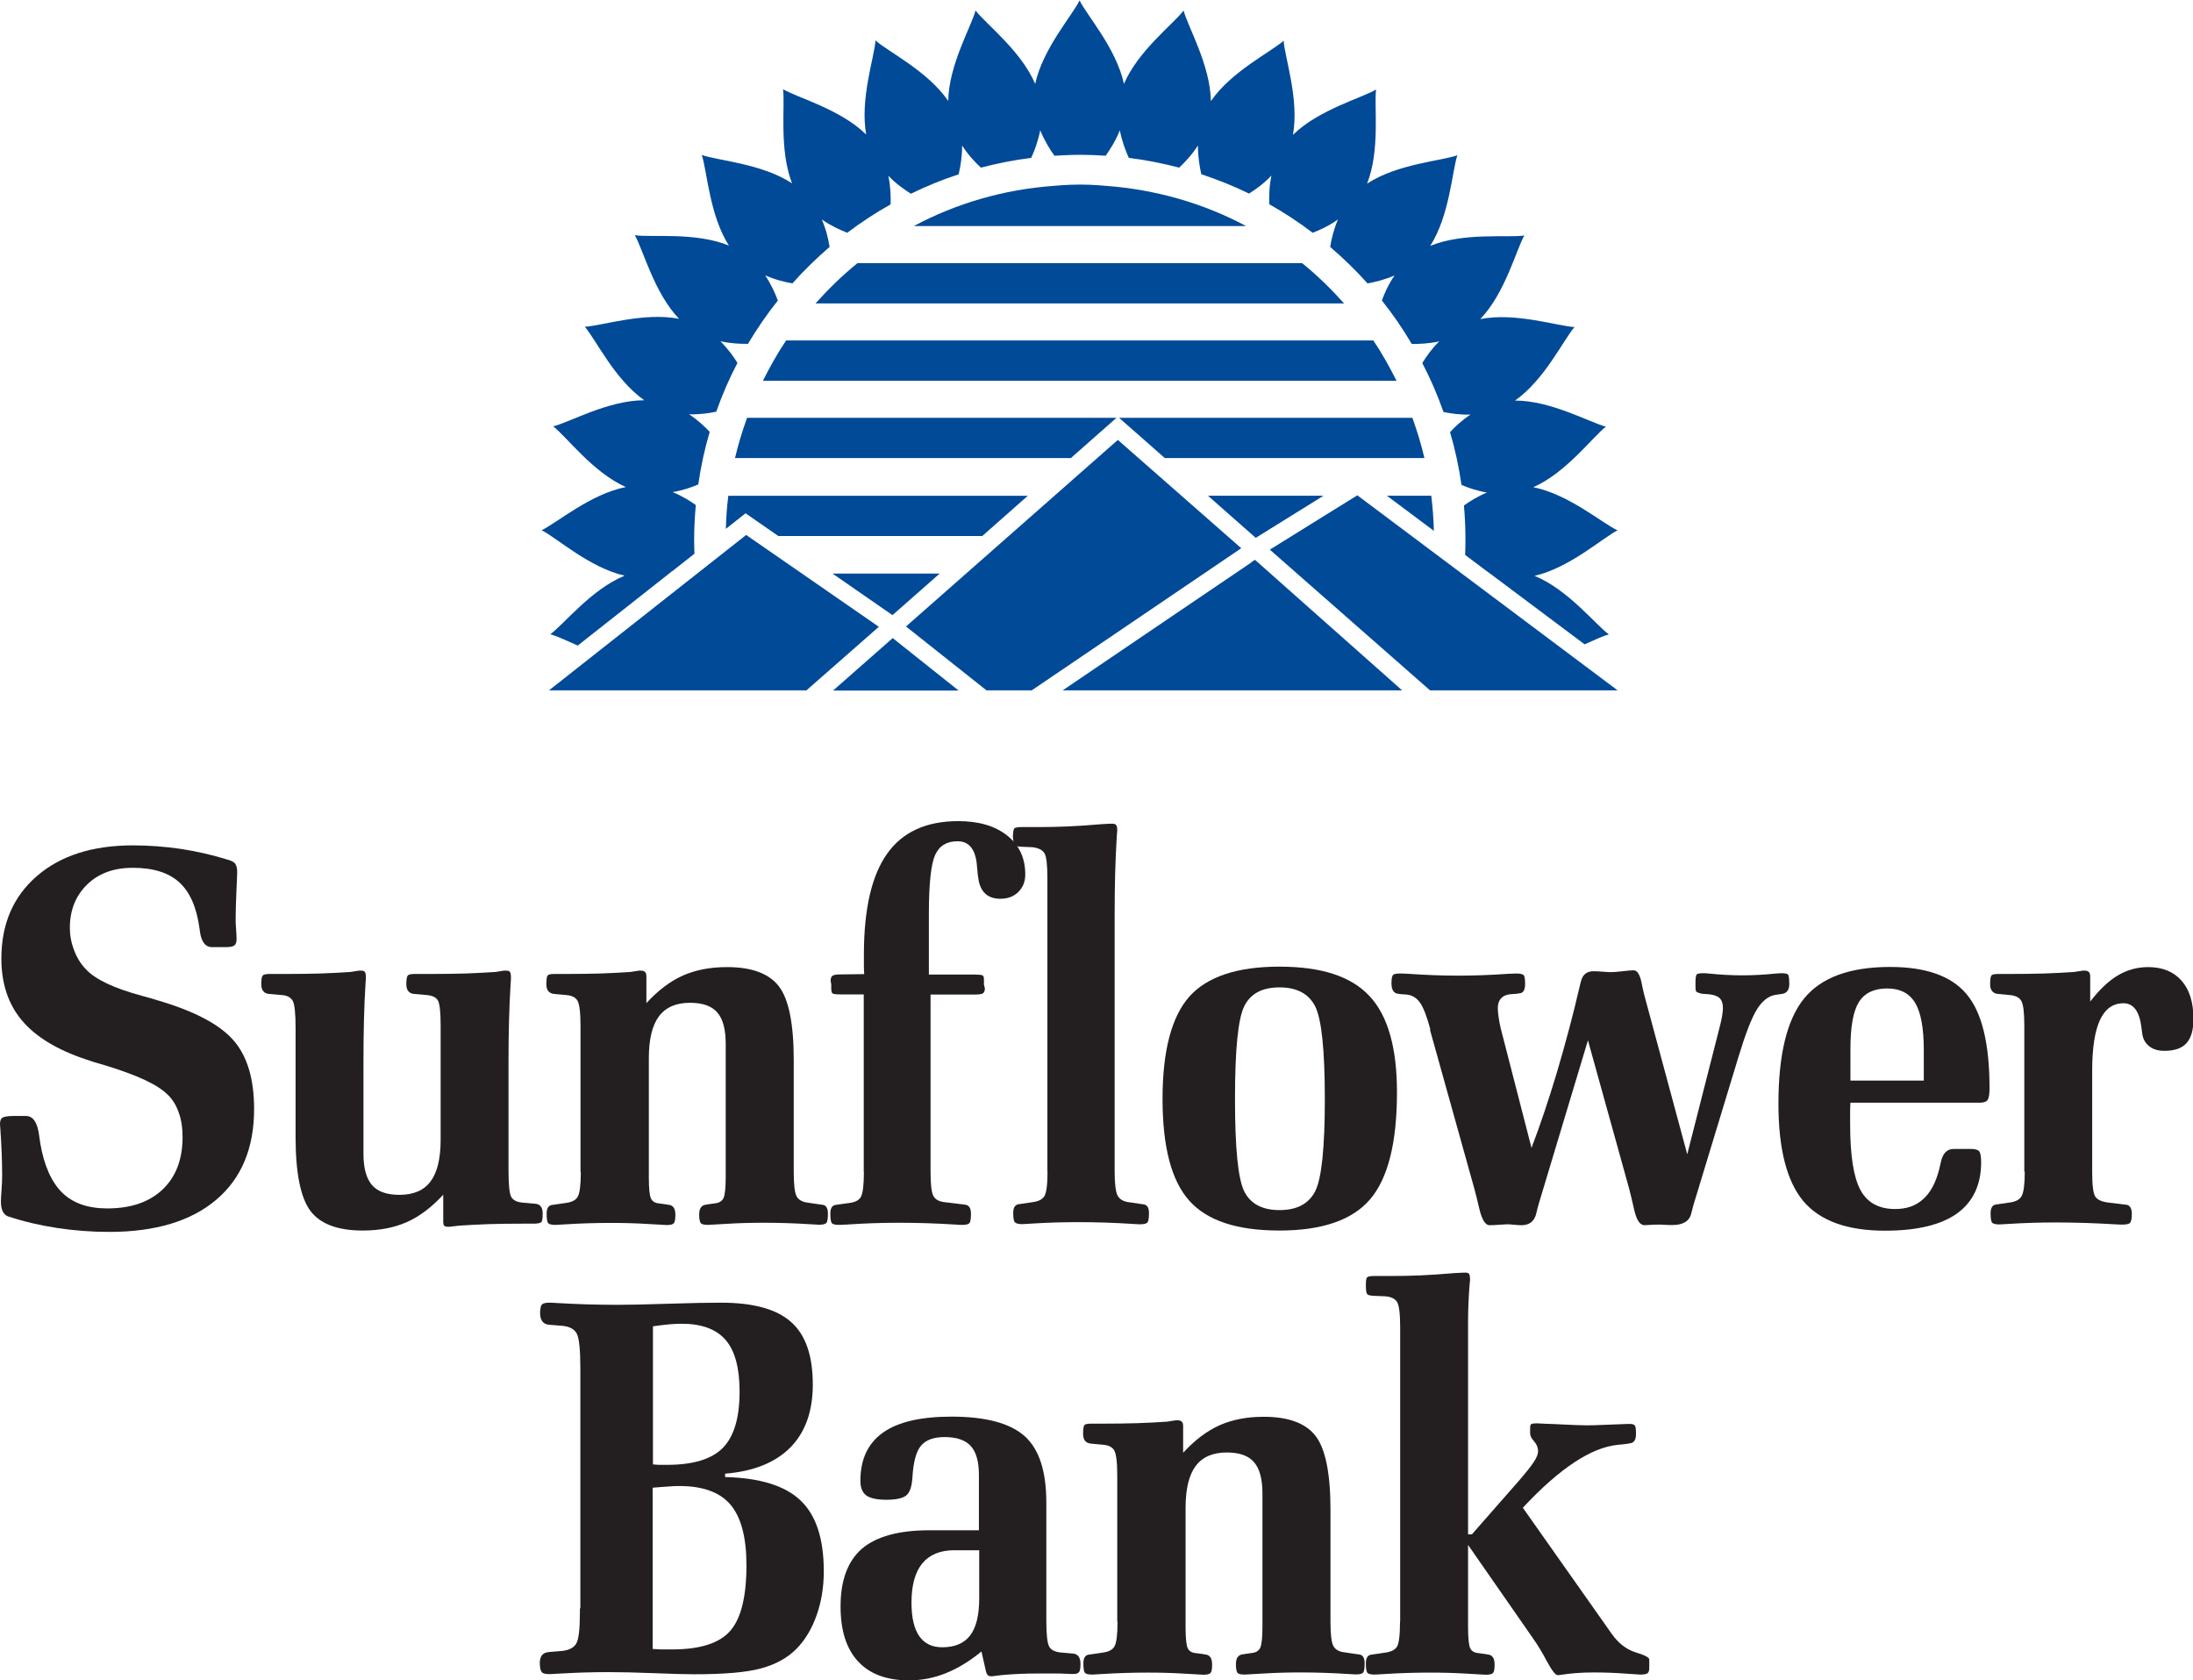 <?xml version="1.0" encoding="UTF-8"?><svg id="Layer_2" xmlns="http://www.w3.org/2000/svg" viewBox="0 0 143.78 110.15"><defs><style>.cls-1{fill:none;}.cls-2{fill:#004a98;}.cls-3{fill:#231f20;}</style></defs><g id="Layer_1-2"><g><g><g><path class="cls-3" d="M38.05,105.44v-15.72c0-1.24-.08-2.01-.24-2.3s-.46-.45-.91-.5l-.87-.07c-.4-.02-.61-.27-.62-.74,0-.3,.04-.49,.11-.58,.08-.09,.24-.13,.51-.13,.05,0,.2,0,.43,.02,1.34,.08,2.67,.12,3.99,.12,.72,0,1.84-.02,3.35-.07s2.67-.07,3.46-.07c2.13,0,3.66,.42,4.61,1.27,.95,.84,1.42,2.21,1.42,4.1,0,1.75-.49,3.12-1.47,4.12-.98,.99-2.41,1.57-4.28,1.72v.22c2.29,.06,3.94,.57,4.95,1.54,1.02,.97,1.52,2.51,1.52,4.64,0,1.05-.16,2.02-.48,2.91-.32,.89-.76,1.62-1.32,2.18-.59,.6-1.37,1.02-2.33,1.28s-2.42,.38-4.37,.38c-.49,0-1.36-.02-2.6-.07s-2.25-.07-3.02-.07c-1.03,0-2.11,.03-3.26,.1-.31,.02-.5,.03-.59,.03-.28,0-.45-.04-.52-.13-.08-.09-.12-.28-.13-.58,0-.45,.19-.69,.52-.72,.04-.01,.07-.02,.09-.02l.87-.07c.44-.05,.75-.21,.91-.48s.24-.95,.24-2.02v-.29Zm4.75-9.44c.11,.01,.23,.02,.37,.03,.14,0,.33,0,.57,0,1.7,0,2.92-.37,3.65-1.11,.73-.74,1.1-1.97,1.1-3.69,0-1.54-.3-2.67-.91-3.38-.61-.71-1.57-1.07-2.88-1.07-.24,0-.52,.01-.83,.04-.31,.03-.66,.07-1.06,.13v9.04Zm0,12.1c.17,.01,.34,.02,.52,.03,.18,0,.43,0,.75,0,1.82,0,3.09-.4,3.8-1.21,.71-.8,1.07-2.24,1.07-4.31,0-1.82-.35-3.14-1.04-3.96-.69-.82-1.81-1.23-3.34-1.23-.18,0-.42,0-.71,.03-.29,.02-.64,.04-1.06,.08v10.58Z"/><path class="cls-3" d="M64.38,108.24c-.8,.66-1.59,1.14-2.37,1.45-.77,.31-1.58,.47-2.41,.47-1.46,0-2.57-.41-3.34-1.24-.77-.83-1.15-2.03-1.15-3.61,0-1.71,.47-2.97,1.4-3.78,.94-.8,2.41-1.21,4.42-1.21h3.25v-3.64c0-.86-.18-1.49-.53-1.88s-.93-.59-1.72-.59c-.72,0-1.23,.19-1.55,.57s-.5,1.08-.56,2.09c-.04,.61-.18,1-.42,1.18-.24,.18-.67,.27-1.29,.27s-1.05-.1-1.31-.28c-.26-.19-.39-.51-.39-.96,0-1.42,.5-2.47,1.49-3.17,.99-.7,2.49-1.04,4.49-1.04,2.24,0,3.84,.43,4.79,1.28s1.42,2.3,1.42,4.35v7.7c0,.92,.06,1.5,.18,1.73s.37,.36,.75,.4l.79,.07c.35,.02,.52,.25,.52,.67,0,.28-.03,.46-.09,.54-.06,.08-.17,.13-.34,.13h-.13l-.81-.03h-1.48c-.75,0-1.47,.03-2.16,.09-.12,.01-.19,.02-.21,.02l-.56,.07h-.09c-.1,0-.17-.03-.21-.08-.05-.05-.09-.13-.12-.25l-.29-1.29Zm-.19-6.61h-1.63c-.92,0-1.62,.29-2.09,.86s-.71,1.43-.71,2.57c0,.98,.17,1.71,.51,2.2,.34,.49,.84,.73,1.51,.73,.83,0,1.43-.26,1.83-.78,.39-.52,.59-1.32,.59-2.42v-3.18Z"/><path class="cls-3" d="M73.25,106.29v-9.58c0-.86-.07-1.41-.2-1.63-.13-.22-.39-.35-.77-.37l-.75-.07c-.35-.03-.52-.25-.52-.64,0-.32,.03-.51,.09-.58,.06-.06,.2-.09,.44-.09h.81c.77,0,1.5-.01,2.19-.03,.69-.02,1.34-.06,1.97-.1l.59-.09h.1c.13,0,.22,.03,.28,.09s.09,.15,.09,.28v1.76c.76-.83,1.56-1.43,2.38-1.8,.83-.37,1.79-.56,2.91-.56,1.63,0,2.77,.43,3.41,1.28s.96,2.46,.96,4.83v7.32c0,.83,.06,1.36,.19,1.6,.13,.24,.39,.38,.78,.42l.68,.1c.06,.01,.14,.02,.22,.03,.24,.02,.37,.21,.37,.57,0,.33-.03,.54-.1,.62s-.23,.12-.48,.12c-.07,0-.25-.01-.54-.03-1.08-.07-2.11-.1-3.1-.1-.79,0-1.6,.02-2.41,.07s-1.22,.07-1.23,.07c-.25,0-.42-.04-.48-.12s-.1-.27-.1-.55c0-.43,.16-.64,.49-.66,.04-.01,.07-.02,.1-.02l.49-.07c.25-.03,.43-.15,.52-.35,.09-.2,.14-.66,.14-1.37v-8.73c0-.94-.18-1.63-.55-2.05-.36-.43-.96-.64-1.79-.64-.92,0-1.6,.3-2.04,.89-.44,.59-.66,1.51-.66,2.75v7.82c0,.72,.05,1.18,.14,1.37,.09,.19,.27,.3,.52,.32l.51,.07s.04,0,.08,.02c.33,.01,.49,.23,.49,.66,0,.29-.03,.47-.1,.55s-.22,.12-.47,.12c0,0-.42-.02-1.24-.07s-1.62-.07-2.41-.07c-.97,0-2.01,.03-3.1,.1-.29,.02-.47,.03-.54,.03-.25,0-.42-.04-.48-.12-.07-.08-.1-.29-.1-.62,0-.36,.13-.55,.38-.57,.07-.01,.14-.02,.21-.03l.68-.1c.38-.05,.64-.18,.77-.41,.13-.23,.2-.77,.2-1.6Z"/><path class="cls-3" d="M91.8,106.29v-19.29c0-.87-.07-1.42-.2-1.64-.13-.22-.39-.35-.79-.38l-.75-.03c-.23-.01-.38-.05-.43-.12-.05-.07-.08-.25-.08-.55s.02-.46,.07-.53c.05-.06,.2-.1,.45-.1h1.13c.62,0,1.26-.01,1.93-.04,.67-.03,1.41-.08,2.22-.15l.6-.03h.14c.12,0,.19,.03,.23,.09s.06,.18,.06,.38c0,.02,0,.09-.02,.21-.07,.8-.11,1.68-.11,2.62v13.86h.25l3.07-3.5c.45-.52,.78-.93,.98-1.23s.29-.54,.29-.72c0-.24-.09-.46-.26-.65-.17-.19-.26-.36-.26-.51v-.36c0-.13,.02-.21,.06-.25,.04-.04,.17-.06,.4-.06l.6,.03c.19,0,.6,.02,1.21,.05,.62,.03,1.1,.05,1.45,.05,.3,0,.65-.01,1.07-.03,.42-.02,.68-.03,.79-.03l.81-.03h.17c.16,0,.26,.04,.31,.11,.05,.07,.07,.26,.07,.56,0,.37-.13,.57-.4,.6-.06,.01-.12,.02-.16,.03l-.65,.07c-1.74,.18-3.79,1.54-6.16,4.07l-.05,.05,5.83,8.27c.44,.62,.96,1.02,1.56,1.21,.6,.18,.9,.34,.9,.47v.57c0,.16-.04,.27-.11,.33-.08,.06-.24,.09-.49,.09-.01,0-.36-.02-1.04-.07s-1.36-.07-2.02-.07c-.75,0-1.47,.05-2.16,.16-.09,.01-.15,.02-.17,.02-.16,0-.39-.3-.71-.89-.31-.59-.63-1.12-.96-1.58l-4.22-6.07v5.4c0,.72,.05,1.18,.14,1.37,.09,.19,.27,.3,.52,.32l.51,.07s.04,0,.08,.02c.33,.01,.49,.23,.49,.66,0,.29-.03,.47-.1,.55s-.22,.12-.47,.12c0,0-.42-.02-1.24-.07s-1.62-.07-2.41-.07c-.97,0-2.01,.03-3.1,.1-.29,.02-.47,.03-.54,.03-.25,0-.42-.04-.48-.12-.07-.08-.1-.29-.1-.62,0-.36,.13-.55,.38-.57,.07-.01,.14-.02,.21-.03l.68-.1c.38-.05,.64-.18,.77-.39,.13-.21,.2-.76,.2-1.63Z"/></g><path class="cls-3" d="M.79,73.16h.91c.46,0,.75,.41,.86,1.24,.03,.24,.06,.43,.08,.55,.25,1.47,.74,2.55,1.44,3.24,.71,.69,1.69,1.03,2.95,1.03,1.55,0,2.75-.41,3.63-1.24,.87-.83,1.31-1.97,1.31-3.43,0-.61-.08-1.15-.25-1.61-.16-.47-.4-.86-.72-1.17-.65-.66-2.01-1.29-4.08-1.92-.56-.16-.99-.29-1.29-.4-1.89-.63-3.29-1.48-4.19-2.55-.9-1.07-1.35-2.42-1.35-4.06,0-2.27,.78-4.07,2.33-5.41,1.55-1.34,3.65-2.01,6.3-2.01,1.05,0,2.09,.08,3.13,.23,1.04,.16,2.05,.39,3.05,.7,.27,.07,.44,.16,.52,.27,.08,.11,.13,.29,.13,.54,0,.17-.02,.6-.05,1.29s-.05,1.29-.05,1.81c0,.15,0,.37,.03,.66,.02,.29,.03,.51,.03,.65,0,.2-.05,.33-.14,.41-.1,.07-.28,.11-.54,.11h-.94c-.43,0-.7-.36-.79-1.07-.01-.08-.02-.13-.02-.16-.19-1.38-.63-2.39-1.33-3.02-.69-.63-1.71-.95-3.04-.95-1.24,0-2.24,.36-2.99,1.09s-1.14,1.67-1.14,2.85c0,.49,.09,.98,.28,1.47,.18,.48,.44,.9,.77,1.24,.62,.67,1.85,1.25,3.67,1.74,.42,.11,.75,.21,.97,.28,2.45,.71,4.12,1.59,5.03,2.63,.91,1.04,1.36,2.54,1.36,4.51,0,2.57-.83,4.55-2.48,5.95-1.65,1.4-3.99,2.11-7.02,2.11-1.16,0-2.31-.09-3.43-.26-1.12-.17-2.17-.42-3.14-.74h-.02c-.34-.11-.51-.44-.51-.98,0-.13,.01-.38,.04-.77,.03-.38,.04-.7,.04-.96,0-.94-.04-1.92-.11-2.93-.02-.23-.03-.37-.03-.43,0-.22,.06-.36,.16-.42,.1-.06,.31-.1,.64-.11Z"/><path class="cls-3" d="M29.09,78.29c-.77,.84-1.57,1.45-2.4,1.82-.83,.37-1.79,.56-2.91,.56-1.64,0-2.78-.43-3.43-1.29-.64-.86-.97-2.47-.97-4.83v-7.13c0-.98-.06-1.58-.19-1.81s-.37-.36-.75-.38l-.78-.07h-.02c-.34-.03-.51-.25-.51-.64,0-.3,.03-.49,.09-.56,.06-.08,.21-.11,.47-.11h1.1c.78,0,1.52-.01,2.2-.03s1.34-.06,1.98-.1l.57-.09h.14c.13,0,.21,.03,.25,.1,.04,.06,.06,.19,.06,.37,0,.03,0,.13-.02,.29-.1,1.54-.14,3.27-.14,5.19v6.07c0,.93,.19,1.61,.56,2.04,.37,.43,.98,.64,1.8,.64,.92,0,1.6-.29,2.04-.88s.66-1.5,.66-2.74v-7.47c0-.91-.06-1.46-.19-1.67-.13-.2-.37-.31-.75-.34l-.78-.07h-.02c-.34-.03-.51-.25-.51-.64,0-.3,.03-.49,.09-.56,.06-.08,.21-.11,.47-.11h1.1c.78,0,1.52-.01,2.2-.03s1.34-.06,1.98-.1l.57-.09h.14c.13,0,.21,.03,.25,.1,.04,.06,.06,.19,.06,.37,0,.05,0,.16-.02,.35-.1,1.6-.14,3.31-.14,5.14v7.16c0,.93,.06,1.5,.18,1.72,.12,.21,.37,.34,.75,.37l.78,.07h.02c.34,.02,.51,.24,.51,.64,0,.31-.03,.5-.08,.56-.05,.06-.2,.1-.44,.11h-.84c-.77,0-1.5,.01-2.17,.03-.67,.02-1.33,.06-1.96,.1l-.59,.07h-.13c-.13,0-.21-.02-.25-.07s-.06-.13-.06-.24v-1.81Z"/><path class="cls-3" d="M38.06,76.81v-9.58c0-.86-.07-1.41-.2-1.63-.13-.22-.39-.35-.77-.37l-.75-.07c-.35-.03-.52-.25-.52-.64,0-.32,.03-.51,.09-.58,.06-.06,.2-.09,.44-.09h.81c.77,0,1.5-.01,2.19-.03,.69-.02,1.34-.06,1.97-.1l.59-.09h.1c.13,0,.22,.03,.28,.09s.09,.15,.09,.28v1.76c.76-.83,1.56-1.43,2.38-1.8,.83-.37,1.79-.56,2.91-.56,1.63,0,2.77,.43,3.41,1.28s.96,2.46,.96,4.83v7.32c0,.83,.06,1.36,.19,1.6,.13,.24,.39,.38,.78,.42l.68,.1c.06,.01,.14,.02,.22,.03,.24,.02,.37,.21,.37,.57,0,.33-.03,.54-.1,.62s-.23,.12-.48,.12c-.07,0-.25-.01-.54-.03-1.08-.07-2.11-.1-3.1-.1-.79,0-1.6,.02-2.41,.07s-1.22,.07-1.23,.07c-.25,0-.42-.04-.48-.12s-.1-.27-.1-.55c0-.43,.16-.64,.49-.66,.04-.01,.07-.02,.1-.02l.49-.07c.25-.03,.43-.15,.52-.35,.09-.2,.14-.66,.14-1.37v-8.73c0-.94-.18-1.63-.55-2.05-.36-.43-.96-.64-1.79-.64-.92,0-1.6,.3-2.04,.89-.44,.59-.66,1.51-.66,2.75v7.82c0,.72,.05,1.18,.14,1.37,.09,.19,.27,.3,.52,.32l.51,.07s.04,0,.08,.02c.33,.01,.49,.23,.49,.66,0,.29-.03,.47-.1,.55s-.22,.12-.47,.12c0,0-.42-.02-1.24-.07s-1.62-.07-2.41-.07c-.97,0-2.01,.03-3.1,.1-.29,.02-.47,.03-.54,.03-.25,0-.42-.04-.48-.12-.07-.08-.1-.29-.1-.62,0-.36,.13-.55,.38-.57,.07-.01,.14-.02,.21-.03l.68-.1c.38-.05,.64-.18,.77-.41,.13-.23,.2-.77,.2-1.6Z"/><path class="cls-3" d="M76.22,72.04c0-3.15,.59-5.38,1.75-6.7,1.17-1.31,3.14-1.97,5.91-1.97s4.71,.64,5.91,1.93c1.2,1.28,1.8,3.38,1.8,6.31,0,3.3-.59,5.64-1.76,7.01s-3.16,2.05-5.95,2.05-4.74-.65-5.91-1.96c-1.17-1.31-1.75-3.53-1.75-6.67Zm4.75,0c0,3.23,.2,5.25,.61,6.07,.41,.81,1.18,1.22,2.31,1.22s1.92-.41,2.34-1.24c.42-.83,.63-2.84,.63-6.04s-.21-5.23-.63-6.07c-.42-.83-1.2-1.25-2.34-1.25s-1.9,.41-2.31,1.23c-.41,.82-.61,2.85-.61,6.09Z"/><path class="cls-3" d="M93.78,67.49c-.23-.86-.46-1.45-.68-1.76s-.51-.49-.87-.53l-.43-.03s-.07-.02-.13-.02c-.3-.03-.44-.27-.44-.69,0-.28,.03-.45,.09-.53,.06-.08,.22-.11,.48-.11,.07,0,.25,0,.54,.02,1.14,.08,2.23,.12,3.27,.12s2.13-.04,3.27-.12c.29-.01,.47-.02,.54-.02,.25,0,.41,.04,.48,.11,.06,.07,.09,.27,.09,.59,0,.38-.12,.58-.37,.6-.09,.01-.16,.02-.21,.03l-.4,.03c-.28,.03-.48,.13-.61,.28-.13,.15-.2,.36-.2,.64,0,.15,.02,.34,.05,.56,.03,.23,.08,.48,.14,.75l2.02,7.84c.56-1.46,1.11-3.1,1.66-4.93,.54-1.82,1.06-3.75,1.53-5.79,0-.03,.03-.1,.05-.19,.11-.45,.38-.67,.83-.67,.15,0,.34,.01,.59,.03,.24,.02,.42,.03,.52,.03,.19,0,.45-.02,.79-.06,.34-.04,.58-.06,.73-.06,.23,0,.4,.27,.51,.79,.06,.31,.12,.57,.17,.78l2.83,10.49,2.08-8.16c.11-.41,.18-.72,.21-.93s.05-.37,.05-.48c0-.3-.07-.52-.21-.66-.14-.14-.37-.22-.7-.26l-.46-.03c-.2-.05-.32-.09-.37-.14s-.06-.17-.06-.36v-.21c0-.32,.03-.51,.08-.56,.05-.05,.2-.08,.45-.08,.04,0,.15,0,.33,.02,.76,.08,1.5,.12,2.21,.12s1.44-.04,2.22-.12c.18-.01,.29-.02,.33-.02,.24,0,.39,.03,.45,.09,.05,.06,.08,.27,.08,.62s-.14,.58-.43,.64l-.48,.07c-.45,.07-.86,.39-1.21,.95-.35,.56-.75,1.6-1.21,3.11l-2.92,9.61c-.05,.17-.11,.39-.17,.64-.12,.52-.53,.78-1.26,.78-.18,0-.44-.01-.78-.03-.22,0-.45,0-.68,.02-.23,.01-.35,.02-.36,.02-.3-.01-.52-.35-.67-1.02-.12-.53-.23-.99-.33-1.38l-2.7-9.72-3.22,10.7c-.05,.17-.11,.39-.17,.66-.12,.49-.43,.75-.94,.76-.15,0-.32-.01-.51-.03s-.31-.03-.37-.03c-.12,0-.31,.01-.59,.03-.28,.02-.49,.03-.65,.03-.28,0-.5-.36-.67-1.07-.12-.52-.23-.96-.33-1.33l-2.91-10.42Z"/><path class="cls-3" d="M121.32,72.29c-.01,.17-.02,.36-.02,.55,0,.2,0,.47,0,.83,0,2.05,.22,3.49,.67,4.33,.45,.84,1.21,1.26,2.28,1.26,.75,0,1.36-.21,1.84-.65,.48-.43,.83-1.08,1.05-1.96,.03-.11,.06-.26,.1-.43,.12-.6,.4-.9,.86-.9h1.1c.29,0,.47,.05,.56,.15,.08,.1,.13,.34,.13,.72,0,1.48-.53,2.6-1.58,3.36-1.05,.75-2.63,1.13-4.72,1.13-2.49,0-4.27-.65-5.36-1.94-1.08-1.3-1.63-3.42-1.63-6.38,0-3.22,.56-5.52,1.68-6.9,1.12-1.38,3-2.07,5.64-2.07,2.36,0,4.04,.6,5.03,1.8,1,1.2,1.49,3.25,1.49,6.15,0,.39-.04,.65-.13,.77-.08,.12-.26,.18-.52,.18h-8.45Zm0-1.45h4.81v-2c0-1.44-.19-2.47-.57-3.1-.38-.63-.99-.94-1.84-.94s-1.48,.3-1.85,.9-.55,1.62-.55,3.05v2.09Z"/><path class="cls-3" d="M132.72,76.81v-9.58c0-.83-.06-1.36-.19-1.6-.13-.24-.39-.37-.78-.4l-.75-.07c-.35-.03-.52-.25-.52-.64,0-.32,.03-.51,.09-.58,.06-.06,.2-.09,.44-.09h.81c.77,0,1.5-.01,2.19-.03,.69-.02,1.34-.06,1.97-.1l.59-.09h.1c.13,0,.22,.03,.28,.09s.09,.15,.09,.28v1.66c.6-.78,1.21-1.36,1.82-1.72,.61-.36,1.27-.54,1.98-.54,.94,0,1.67,.3,2.19,.89,.52,.59,.78,1.43,.78,2.51,0,.72-.15,1.25-.46,1.59s-.79,.5-1.46,.5c-.4,0-.73-.1-.98-.3-.25-.2-.4-.46-.45-.78-.02-.11-.04-.27-.06-.45-.13-1.06-.52-1.59-1.18-1.59-.69,0-1.2,.37-1.54,1.1-.34,.74-.51,1.84-.51,3.31v6.64c0,.9,.07,1.45,.22,1.65,.15,.2,.44,.32,.87,.37l.83,.1c.06,.01,.15,.02,.25,.03,.27,.01,.42,.2,.43,.57,0,.33-.04,.54-.11,.62s-.24,.12-.51,.12c-.07,0-.25,0-.52-.02-1.33-.08-2.64-.12-3.9-.12-.97,0-2.01,.03-3.1,.1-.29,.02-.47,.03-.54,.03-.25,0-.42-.04-.48-.12-.07-.08-.1-.29-.1-.62,0-.36,.13-.55,.38-.57,.07-.01,.14-.02,.21-.03l.68-.1c.38-.05,.64-.19,.77-.43,.13-.24,.2-.77,.2-1.59Z"/><g><path class="cls-3" d="M56.63,76.81v-11.62h-1.52c-.28,0-.46-.02-.52-.06-.06-.04-.09-.15-.09-.34v-.24s0-.08-.02-.13c-.01-.05-.02-.09-.02-.13,0-.15,.04-.26,.12-.32,.08-.06,.25-.09,.5-.09l1.58-.02c-.01-.16-.02-.33-.02-.51,0-.18,0-.44,0-.78,0-2.97,.51-5.18,1.52-6.6,1.01-1.43,2.57-2.14,4.67-2.14,1.35,0,2.42,.32,3.21,.95s1.18,1.48,1.18,2.55c0,.46-.15,.84-.45,1.14-.3,.3-.7,.45-1.18,.45-.39,0-.71-.1-.94-.29-.24-.2-.4-.49-.48-.88-.04-.2-.08-.49-.11-.9-.07-1.14-.5-1.7-1.28-1.7-.71,0-1.2,.3-1.47,.9-.27,.6-.41,1.88-.41,3.85v3.99h3.03c.25,0,.41,.02,.48,.05,.07,.03,.1,.12,.1,.26v.33s.01,.08,.03,.14c.02,.06,.03,.1,.03,.14,0,.14-.04,.24-.11,.3-.07,.06-.25,.09-.54,.09h-2.91v11.59c0,.85,.06,1.39,.19,1.62s.37,.36,.73,.4l1.16,.14s.08,0,.14,.02c.28,.01,.43,.21,.43,.59,0,.33-.03,.54-.1,.62s-.22,.12-.47,.12c-.06,0-.21,0-.43-.02-1.25-.08-2.49-.12-3.74-.12-1.12,0-2.27,.04-3.44,.12-.25,.01-.41,.02-.48,.02-.24,0-.4-.04-.46-.11-.06-.07-.1-.28-.1-.63s.12-.54,.35-.57c.07-.01,.14-.02,.21-.03l.71-.1c.37-.05,.62-.18,.74-.41s.19-.76,.19-1.6Z"/><path class="cls-3" d="M68.67,76.81v-19.25c0-.86-.06-1.4-.19-1.62s-.39-.35-.79-.4l-.75-.03c-.23-.01-.37-.05-.43-.11-.05-.06-.08-.25-.1-.56,.01-.3,.04-.48,.09-.53s.19-.09,.44-.09h1.11c.61,0,1.26-.01,1.94-.04,.68-.03,1.42-.08,2.23-.15l.57-.03h.13c.13,0,.21,.03,.26,.09,.05,.06,.07,.19,.07,.37,0,.03-.01,.15-.03,.36-.1,1.58-.14,3.28-.14,5.1v16.89c0,.82,.07,1.34,.2,1.58s.39,.39,.78,.43l.68,.1c.05,.01,.12,.02,.21,.03,.25,.02,.38,.21,.38,.57,0,.33-.03,.54-.1,.62s-.23,.12-.48,.12c-.05,0-.2,0-.43-.02-1.21-.08-2.43-.12-3.66-.12-.98,0-2.02,.03-3.1,.1-.28,.02-.46,.03-.54,.03-.24,0-.4-.04-.48-.12s-.11-.29-.11-.62c0-.36,.13-.54,.38-.57,.08-.01,.15-.02,.21-.03l.68-.1c.39-.05,.65-.18,.78-.41,.13-.23,.2-.76,.2-1.6Z"/></g></g><rect class="cls-2" x="81.96" y="37.31" width="0" height="0" transform="translate(.83 76.39) rotate(-50.19)"/><g><path class="cls-1" d="M95.98,33.11c.39-.28,.91-.6,1.51-.85-.65-.11-1.22-.31-1.67-.5-.17-1.18-.42-2.34-.75-3.46,.34-.36,.78-.78,1.34-1.15-.68,.02-1.29-.07-1.77-.17-.39-1.11-.86-2.18-1.39-3.21,.26-.42,.63-.93,1.11-1.42-.68,.15-1.31,.18-1.8,.17-.59-.99-1.25-1.95-1.96-2.85,.17-.47,.44-1.05,.83-1.64-.65,.29-1.28,.44-1.77,.52-.76-.85-1.58-1.65-2.45-2.39,.08-.5,.22-1.14,.51-1.8-.59,.41-1.19,.69-1.66,.87-.9-.68-1.85-1.31-2.84-1.87-.02-.5,0-1.16,.14-1.88-.51,.52-1.05,.91-1.47,1.18-1.01-.49-2.05-.92-3.13-1.27-.11-.49-.23-1.15-.22-1.88-.4,.62-.86,1.1-1.23,1.45-1.07-.28-2.18-.5-3.3-.64-.21-.46-.45-1.09-.59-1.81-.27,.69-.64,1.26-.93,1.67-.55-.03-1.11-.06-1.68-.06s-1.12,.02-1.68,.06c-.3-.41-.66-.98-.93-1.67-.14,.73-.38,1.36-.59,1.81-1.13,.14-2.23,.36-3.3,.64-.37-.35-.83-.83-1.23-1.45,0,.73-.11,1.39-.23,1.89-1.08,.36-2.12,.78-3.13,1.27-.43-.27-.97-.66-1.48-1.18,.15,.71,.16,1.38,.15,1.88-.99,.56-1.94,1.18-2.84,1.86-.47-.18-1.07-.46-1.67-.87,.28,.67,.42,1.31,.51,1.8-.87,.74-1.68,1.54-2.44,2.39-.49-.09-1.13-.24-1.78-.53,.4,.59,.66,1.18,.83,1.65-.71,.9-1.37,1.85-1.96,2.84-.5,0-1.13-.02-1.81-.17,.49,.49,.86,1,1.12,1.42-.53,1.03-1,2.1-1.39,3.2-.48,.1-1.1,.19-1.78,.17,.56,.37,1.01,.8,1.35,1.15-.33,1.12-.58,2.27-.75,3.45-.45,.19-1.02,.39-1.68,.5,.61,.25,1.13,.57,1.52,.85-.07,.76-.11,1.52-.11,2.29,0,.3,.01,.6,.02,.9l2.06-1.62c.02-.73,.08-1.45,.16-2.17h19.64l2.81-2.48h-22.02c.21-.9,.48-1.78,.79-2.64h24.22l.08-.07,.08,.07h19.24c.31,.86,.58,1.74,.79,2.64h-17.02l2.82,2.48h7.57l2.27-1.41,1.88,1.41h2.91c.09,.76,.15,1.53,.17,2.3l2.06,1.54c.01-.32,.02-.63,.02-.95,0-.77-.04-1.54-.1-2.29Zm-26.84-20.93s.76-.08,1.66-.08,1.64,.08,1.64,.08c3.32,.23,6.46,1.15,9.25,2.64h-21.8c2.79-1.49,5.92-2.4,9.25-2.64Zm-12.92,5.07h29.15c.99,.8,1.9,1.69,2.75,2.64H53.47c.85-.95,1.76-1.84,2.75-2.64Zm-6.19,7.71c.46-.91,.95-1.8,1.52-2.64h38.5c.57,.84,1.06,1.73,1.52,2.64H50.03Z"/><polygon class="cls-1" points="54.58 37.6 61.61 37.6 64.4 35.14 51.03 35.14 54.58 37.6"/><path class="cls-1" d="M44.04,37.47l.03-.03s-.03,.01-.05,.02c0,0,.01,0,.02,0Z"/><path class="cls-1" d="M97.56,37.47h0s0,0,0,0c0,0,0,0-.01,0Z"/><polygon class="cls-2" points="58.52 40.33 58.52 40.32 61.61 37.6 54.58 37.6 58.52 40.33"/><path class="cls-2" d="M47.59,34.67l1.29-1.02,2.15,1.49h13.37l2.99-2.64h-19.64c-.09,.71-.14,1.44-.16,2.17Z"/><path class="cls-2" d="M90.93,32.5l3.08,2.3c-.02-.78-.08-1.55-.17-2.3h-2.91Z"/><polygon class="cls-2" points="82.33 35.26 86.77 32.5 79.2 32.5 82.33 35.26"/><path class="cls-2" d="M51.54,22.32c-.57,.84-1.06,1.73-1.52,2.64h41.54c-.46-.91-.95-1.8-1.52-2.64H51.54Z"/><path class="cls-2" d="M92.61,27.39h-19.24l3,2.64h17.02c-.21-.9-.48-1.78-.79-2.64Z"/><path class="cls-2" d="M48.19,30.03h22.02l2.99-2.64h-24.22c-.31,.86-.58,1.74-.79,2.64Z"/><path class="cls-2" d="M85.37,17.25h-29.15c-.99,.8-1.9,1.69-2.75,2.64h34.65c-.85-.95-1.76-1.84-2.75-2.64Z"/><path class="cls-2" d="M72.45,12.18s-.74-.08-1.64-.08-1.66,.08-1.66,.08c-3.32,.23-6.45,1.15-9.24,2.64h21.79c-2.79-1.49-5.92-2.4-9.24-2.64Z"/><path class="cls-2" d="M44.02,37.47s.03-.01,.05-.02l1.46-1.15c-.01-.3-.02-.6-.02-.9,0-.77,.04-1.54,.11-2.29-.39-.28-.91-.6-1.52-.85,.66-.11,1.23-.31,1.68-.5,.17-1.18,.42-2.33,.75-3.45-.34-.36-.79-.78-1.35-1.15,.68,.02,1.3-.07,1.78-.17,.39-1.11,.85-2.17,1.39-3.2-.26-.42-.63-.93-1.12-1.42,.68,.15,1.32,.18,1.81,.17,.59-.99,1.24-1.94,1.96-2.84-.18-.47-.44-1.06-.83-1.65,.65,.29,1.29,.44,1.78,.53,.76-.85,1.58-1.65,2.44-2.39-.08-.5-.22-1.14-.51-1.8,.6,.41,1.2,.69,1.67,.87,.9-.68,1.85-1.31,2.84-1.86,.02-.51,0-1.17-.15-1.88,.51,.53,1.05,.91,1.48,1.18,1.01-.49,2.05-.92,3.13-1.27,.12-.49,.23-1.15,.23-1.89,.4,.62,.86,1.11,1.23,1.45,1.07-.28,2.18-.5,3.3-.64,.21-.46,.45-1.09,.59-1.81,.28,.69,.64,1.26,.93,1.67,.55-.03,1.11-.06,1.68-.06s1.12,.02,1.68,.06c.29-.41,.66-.98,.93-1.67,.14,.73,.38,1.35,.59,1.81,1.13,.14,2.23,.36,3.3,.64,.37-.35,.83-.83,1.23-1.45,0,.73,.11,1.39,.22,1.88,1.08,.36,2.13,.78,3.13,1.27,.43-.27,.97-.65,1.47-1.18-.15,.71-.16,1.38-.14,1.88,.99,.56,1.94,1.18,2.84,1.87,.47-.18,1.07-.45,1.66-.87-.28,.66-.43,1.3-.51,1.8,.87,.74,1.69,1.54,2.45,2.39,.49-.09,1.12-.24,1.77-.52-.4,.58-.66,1.17-.83,1.64,.72,.9,1.37,1.85,1.96,2.85,.5,0,1.13-.02,1.8-.17-.49,.48-.85,1-1.11,1.42,.54,1.03,1,2.1,1.39,3.21,.48,.1,1.09,.19,1.77,.17-.56,.37-1.01,.79-1.34,1.15,.33,1.12,.58,2.28,.75,3.46,.44,.19,1.02,.39,1.67,.5-.61,.25-1.12,.57-1.51,.85,.07,.76,.1,1.52,.1,2.29,0,.32-.01,.64-.02,.95l1.49,1.12s0,0,.01,0c0,0,0,0,0,0l6.33,4.74c.66-.29,1.21-.55,1.59-.65-.88-.65-2.68-2.94-4.87-3.84,2.31-.53,4.46-2.49,5.44-2.98-.99-.46-3.19-2.36-5.52-2.83,2.17-.96,3.89-3.3,4.76-3.97-1.06-.27-3.59-1.71-5.96-1.71,1.94-1.36,3.18-3.99,3.9-4.82-1.1-.05-3.86-.98-6.18-.52,1.64-1.71,2.35-4.53,2.89-5.48-1.08,.16-3.97-.22-6.17,.68,1.28-2,1.43-4.9,1.78-5.94-1.03,.37-3.94,.56-5.92,1.86,.87-2.21,.45-5.08,.59-6.17-.94,.56-3.75,1.31-5.45,2.97,.42-2.33-.54-5.07-.61-6.17-.82,.73-3.43,2.01-4.77,3.96-.04-2.37-1.51-4.87-1.79-5.94-.66,.88-2.98,2.63-3.91,4.81-.5-2.32-2.43-4.49-2.91-5.47-.48,.99-2.41,3.16-2.91,5.47-.93-2.18-3.25-3.94-3.91-4.81-.28,1.06-1.76,3.57-1.79,5.93-1.34-1.96-3.95-3.23-4.77-3.97-.07,1.1-1.03,3.84-.61,6.17-1.69-1.66-4.5-2.41-5.45-2.97,.14,1.09-.27,3.96,.59,6.17-1.98-1.3-4.88-1.49-5.92-1.86,.35,1.04,.5,3.94,1.78,5.94-2.2-.9-5.08-.52-6.17-.68,.55,.95,1.26,3.77,2.9,5.48-2.33-.45-5.09,.47-6.18,.52,.72,.83,1.96,3.46,3.9,4.82-2.37,0-4.9,1.45-5.97,1.71,.87,.67,2.59,3.01,4.76,3.98-2.33,.46-4.53,2.36-5.52,2.83,.98,.49,3.13,2.45,5.44,2.98-2.19,.9-3.98,3.19-4.87,3.84,.41,.11,1.05,.41,1.8,.74l6.13-4.83s-.01,0-.02,0Z"/><polyline class="cls-1" points="103.9 42.22 97.57 37.48 97.56 37.47 96.07 36.35 94 34.81 90.93 32.5 89.04 31.09 86.77 32.5 82.33 35.26 79.2 32.5 76.37 30.03 73.37 27.39 73.29 27.32 73.2 27.39 70.21 30.03 67.4 32.5 64.4 35.14 61.61 37.6 58.52 40.32 58.52 40.33 54.58 37.6 51.03 35.14 48.88 33.65 47.59 34.67 45.53 36.3 44.07 37.45 44.04 37.47 37.91 42.3"/></g><path class="cls-2" d="M82.02,36.87l.26-.17,9.65,8.56h-22.26l6.25-4.24,6.11-4.14Zm1.23-.84l10.51,9.23h12.3l-17.07-12.79-5.73,3.56Zm-47.25,9.23h16.87l4.75-4.17-8.7-6.02-12.93,10.19Zm23.4-4.19l5.28,4.19h2.96l13.74-9.32-8.09-7.1-13.89,12.23Zm-.87,.76l-3.91,3.44h8.23l-4.16-3.31-.16-.13Z"/></g></g></svg>